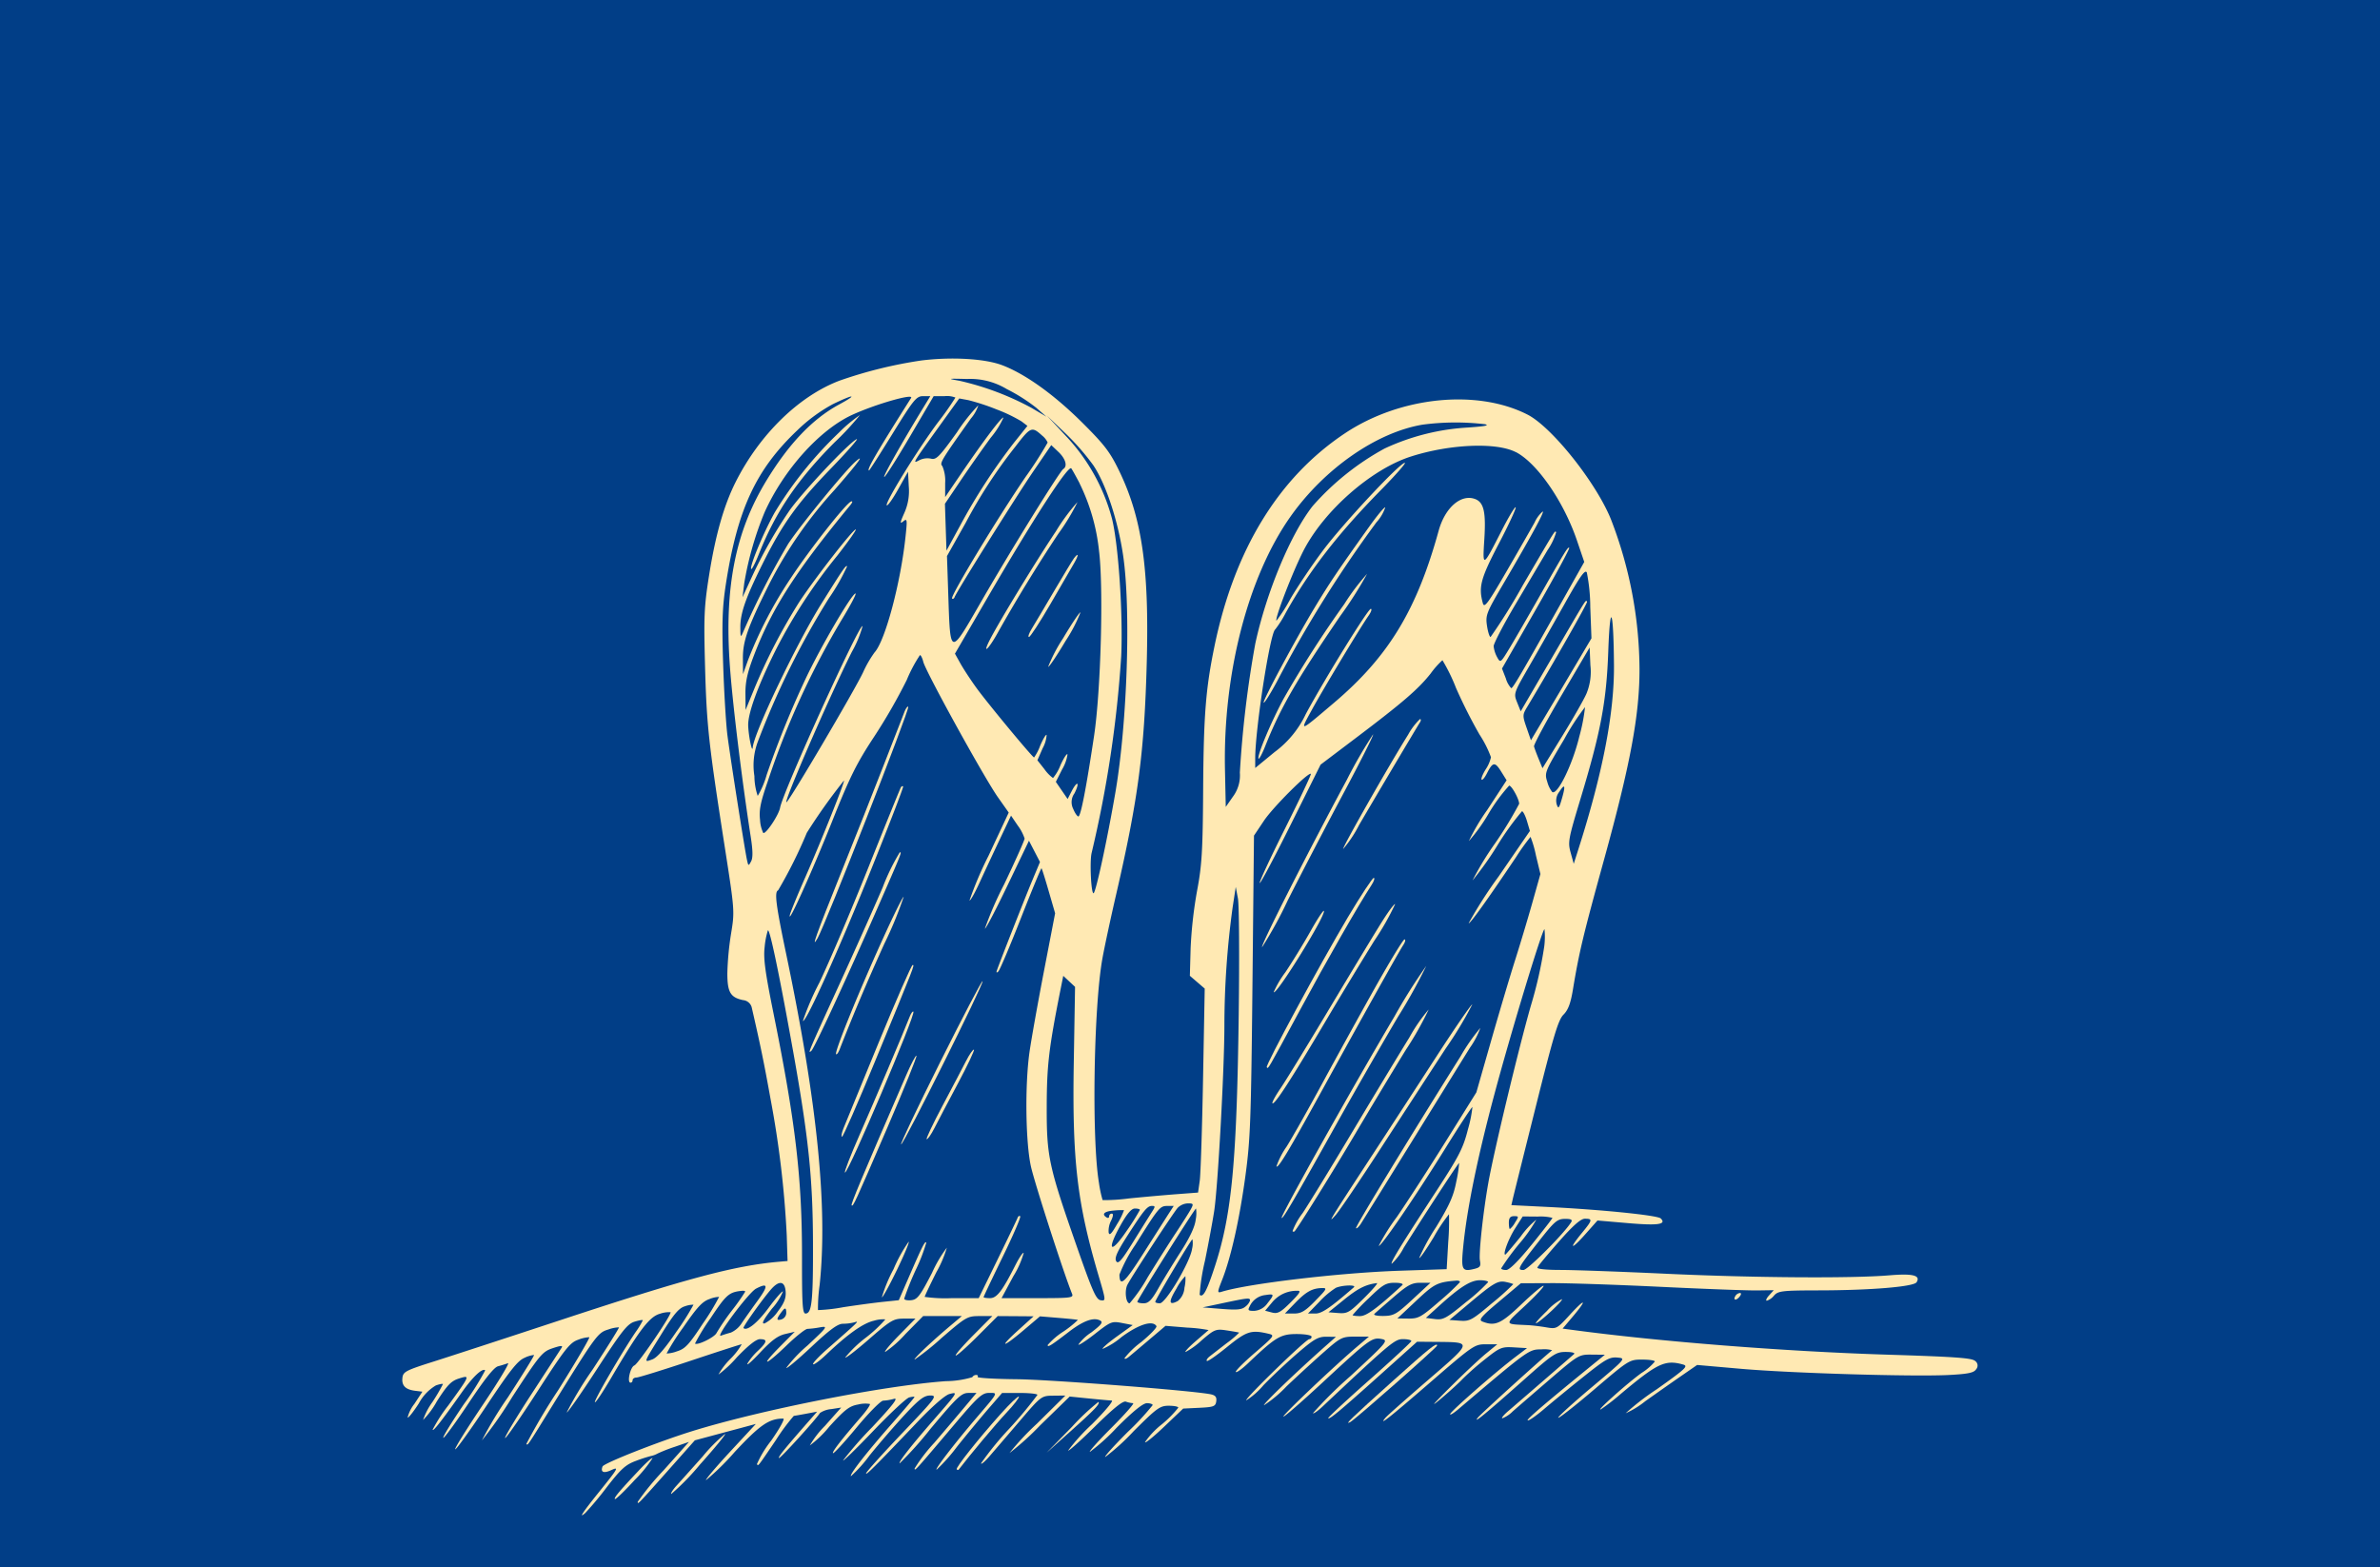 <svg xmlns="http://www.w3.org/2000/svg" xmlns:xlink="http://www.w3.org/1999/xlink" width="407" height="268" viewBox="0 0 407 268"><defs><clipPath id="clip-path"><rect id="Rectangle_27" data-name="Rectangle 27" width="269.393" height="197.801" fill="#ffe9b3"></rect></clipPath></defs><g id="tong" transform="translate(-212 -5929)"><rect id="tong-2" data-name="tong" width="407" height="268" transform="translate(212 5929)" fill="#013e87"></rect><g id="tong-3" data-name="tong" transform="translate(280.804 5990.318)"><g id="Groupe_42" data-name="Groupe 42" transform="translate(0 0)" clip-path="url(#clip-path)"><path id="Trac&#xE9;_5625" data-name="Trac&#xE9; 5625" d="M88.8.321a75.543,75.543,0,0,0-14.022,3.45C67.825,6.4,61.109,12.956,57,21.107c-1.991,3.959-3.418,8.942-4.514,15.775-.879,5.5-.954,7.144-.72,15.777.274,10.1.616,13.189,3.388,30.98,1.676,10.736,1.687,10.915,1.06,14.7a51.269,51.269,0,0,0-.636,6.768c0,3.243.523,4.143,2.673,4.6a1.691,1.691,0,0,1,1.481,1.189c1.506,6.528,2.109,9.467,3.253,15.82a170.273,170.273,0,0,1,2.752,23.223l.138,4.382-1.314.115c-7.76.67-15.732,2.8-38.078,10.178-8.724,2.877-18.18,5.968-21.078,6.886-4.822,1.526-5.27,1.76-5.39,2.8-.152,1.345.525,2.02,2.233,2.224l1.184.143-1.379,2.1A6.159,6.159,0,0,0,.9,181.093c.12.12,1-.987,1.928-2.432A7.81,7.81,0,0,1,5.737,175.6c.657-.229,1.207-.329,1.207-.222a33.563,33.563,0,0,1-1.8,3.069,11.6,11.6,0,0,0-1.6,3.065,14.294,14.294,0,0,0,2.365-3.2c1.791-2.8,2.451-3.483,3.791-3.9,1.928-.6,1.928-.6-1.848,4.62a26.944,26.944,0,0,0-2.664,4.118c0,.476,1.606-1.576,5.008-6.4,1.855-2.629,3.515-4.185,3.973-3.724a48.085,48.085,0,0,1-3.615,5.739c-2.088,3.069-3.681,5.665-3.549,5.787s2.077-2.543,4.3-5.873c2.8-4.206,4.364-6.172,5.06-6.355.569-.149,1.3-.376,1.687-.525s-1.59,3.112-4.36,7.23-4.861,7.493-4.645,7.493,2.652-3.395,5.39-7.515c3.991-6.006,5.291-7.64,6.464-8.129a4.664,4.664,0,0,1,1.62-.483c.086.073-1.927,3.332-4.493,7.275a64.165,64.165,0,0,0-4.424,7.338,71.12,71.12,0,0,0,5.214-7.468c4.682-7.187,5.114-7.708,6.881-8.3,1.359-.46,1.792-.491,1.554-.111-.181.288-2.5,3.857-5.126,7.887s-4.689,7.463-4.557,7.579,2.648-3.5,5.565-8.018c4.672-7.228,5.518-8.3,6.922-8.784a6.007,6.007,0,0,1,1.907-.439c.168.059-2.24,4.163-5.323,9.071a102.653,102.653,0,0,0-5.433,9.178c.249.278.05.569,4.437-6.528,7.477-12.093,7.782-12.505,9.6-13.046a5.746,5.746,0,0,1,1.8-.362c.072.072-1.962,3.329-4.514,7.23a61.3,61.3,0,0,0-4.424,7.318c.12.12,2.457-3.221,5.193-7.429,4.219-6.484,5.189-7.712,6.4-8.083.79-.244,1.425-.353,1.425-.242a14.757,14.757,0,0,1-1.246,2.039c-2.43,3.592-7.171,11.759-6.949,11.972.124.115,1.35-1.721,2.738-4.086,4.829-8.24,6.593-10.561,8.392-11.044a4.573,4.573,0,0,1,1.8-.261c.29.288-5.522,8.853-6.179,9.1-.7.27-1.3,2.947-.657,2.947.211,0,.351-.177.351-.439,0-.233.306-.437.657-.437s4.516-1.287,9.2-2.849,8.664-2.849,8.808-2.849a11.654,11.654,0,0,1-1.948,2.519,12.172,12.172,0,0,0-2.039,2.672A20.243,20.243,0,0,0,57.2,170.8c1.973-2.057,3.307-3.11,3.943-3.11,1.352,0,1.271.457-.349,2a10.075,10.075,0,0,0-1.774,2.165c-.229.487.734-.349,2.17-1.884,1.928-2.059,3.006-2.861,4.251-3.155l1.665-.394L64.546,169c-3.472,3.508-2.521,3.314,1.158-.235,1.622-1.565,3.219-2.833,3.572-2.833a16.972,16.972,0,0,0,2.124-.261c1.427-.252,1.338-.122-2.124,3.11a24.481,24.481,0,0,0-3.617,3.812c0,.242,1.928-1.372,4.251-3.549,3.2-3,4.544-3.988,5.433-3.988a8.164,8.164,0,0,0,2.018-.263c.818-.26.745-.186-4.6,4.5-1.535,1.345-2.655,2.537-2.519,2.682s1.16-.612,2.3-1.7c3.637-3.467,6.274-5.332,8.108-5.742a5.252,5.252,0,0,1,1.95-.226,22.981,22.981,0,0,1-3.354,3.135,20.816,20.816,0,0,0-3.506,3.372c0,.229,1.819-1.166,4.052-3.112,3.771-3.28,4.192-3.526,6.006-3.526h1.95l-2.806,2.849c-1.552,1.577-2.609,2.847-2.364,2.847a19.169,19.169,0,0,0,3.458-3.067l3.026-3.065h6.618l-2.193,1.85c-3.112,2.629-6.2,5.57-5.871,5.583a44.9,44.9,0,0,0,4.623-3.708c4.163-3.592,4.394-3.724,6.487-3.724h2.167l-3.241,3.262c-1.785,1.8-3.146,3.364-3.024,3.483s1.774-1.334,3.7-3.262l3.484-3.483,3.065.02,3.067.023-2.629,2.38c-3.406,3.083-2.716,3.082.92,0l2.806-2.376,3.176.263c1.753.143,3.236.3,3.307.351a17.488,17.488,0,0,1-2.519,2.014,12.385,12.385,0,0,0-2.65,2.278c0,.442.568.09,3.592-2.233,2.541-1.952,4.312-2.58,5.434-1.934.478.276.131.72-1.577,2.02a8.263,8.263,0,0,0-2.192,2.061c0,.213,1.293-.618,2.827-1.819,2.716-2.129,2.9-2.2,4.645-1.862l1.819.351-2.673,1.927c-1.49,1.074-2.587,2.025-2.476,2.149a12.848,12.848,0,0,0,3.223-2.02c2.933-2.174,5.336-2.929,5.98-1.88.132.218-1.031,1.44-2.609,2.738a14.447,14.447,0,0,0-2.847,2.74c0,.224.328.122.766-.244.417-.344,2.014-1.692,3.506-2.956l2.74-2.322,3.746.306a25.57,25.57,0,0,1,3.613.417c-.07.059-1.094.944-2.235,1.928s-1.912,1.817-1.687,1.817a12.831,12.831,0,0,0,2.74-1.993c2.192-1.882,2.435-1.977,4.315-1.687,1.094.167,2.045.335,2.1.372a16.325,16.325,0,0,1-2.127,1.8c-1.225.949-2.55,1.977-2.933,2.279s-.6.639-.462.766,1.687-.954,3.483-2.414c3.332-2.7,4.081-2.938,7.057-2.238,1.1.261,1.03.362-2.344,3.271-1.928,1.662-3.377,3.117-3.243,3.266s1.073-.53,2.082-1.488c4.729-4.5,5.563-5,8.322-5,1.4,0,2.543.2,2.543.44a.4.4,0,0,1-.394.437c-.571,0-11.058,10.19-10.777,10.471a12.989,12.989,0,0,0,2.956-2.607c1.5-1.549,4.183-4.065,5.936-5.563,2.718-2.328,3.443-2.736,4.822-2.718l1.622.021-1.535,1.361c-5.261,4.657-10.958,10.133-10.765,10.339a21.483,21.483,0,0,0,3.862-3.241c2.014-1.909,4.949-4.6,6.532-5.982,2.714-2.383,2.994-2.518,5.214-2.518h2.342l-1.927,1.633c-3.857,3.264-12.708,11.651-12.708,12.036,0,.217,2.978-2.369,6.661-5.782,8.018-7.436,8.493-7.787,10.122-7.476,1.223.233,1.03.467-5.325,6.356a69.339,69.339,0,0,0-6.4,6.331c.111.122.811-.358,1.6-1.1,11.7-10.99,12.385-11.565,13.8-11.565.79,0,1.436.149,1.424.328s-3.264,3.194-7.207,6.682-7.107,6.426-7.01,6.512c.249.227,1.884-1.135,8.981-7.5l6.222-5.579,3.549.03c5.9.057,5.916-.02-1.62,6.473-3.724,3.21-7.026,6.129-7.311,6.466-1.348,1.6.562.1,7.574-5.971,7.361-6.373,7.639-6.561,9.551-6.561h1.971l-1.971,1.62c-1.078.886-3.855,3.5-6.134,5.764-3.022,3.008-3.443,3.536-1.533,1.927,1.447-1.218,3.121-2.747,3.723-3.395a46.532,46.532,0,0,1,3.812-3.352c2.543-2.03,2.863-2.161,4.953-2.038l2.236.131-2.106,1.6c-3.373,2.569-10.836,9.1-11.03,9.656-.1.285.514-.07,1.348-.775,12.05-10.229,12.1-10.267,14.24-10.267a5.246,5.246,0,0,1,1.842.143c-1.973,1.617-12.21,10.9-12.69,11.513-.97,1.237,1.295-.625,7.692-6.308,5.171-4.6,5.637-4.91,7.339-4.91,1.053,0,1.644.158,1.4.372s-2.543,2.215-5.171,4.491-5.372,4.648-6.136,5.3c-.745.639-1.176,1.184-.944,1.184a5.188,5.188,0,0,0,1.776-1.184c.731-.645,3.6-3.121,6.31-5.454,4.91-4.215,5-4.272,7.209-4.251l2.236.021-1.712,1.391c-8.5,6.922-11.676,9.637-11.5,9.828.131.143,1.379-.711,2.781-1.907s4.469-3.71,6.792-5.565c3.724-2.976,4.439-3.381,5.764-3.264,1.511.131,1.511.131-4.4,5.1-3.243,2.725-5.816,5.073-5.7,5.191s2.9-2.061,6.181-4.861c5.871-5.01,5.991-5.083,8.147-5.083,1.228,0,2.192.143,2.192.328a9.484,9.484,0,0,1-2.276,1.957c-2.412,1.726-8.05,6.772-6.926,6.2a35.89,35.89,0,0,0,3.286-2.544c6.355-5.338,7.658-5.957,10.736-5.1.944.265.482.7-4.469,4.217a43.569,43.569,0,0,0-5.345,4.118,15.059,15.059,0,0,0,3.352-2.059c1.751-1.244,4.453-3.142,6.023-4.229l2.849-1.971,7.451.655c8.632.756,29.632,1.379,35.67,1.056,3.286-.177,4.215-.378,4.6-.988a.945.945,0,0,0-.174-1.4c-.539-.519-3.332-.718-15.207-1.089-17.4-.548-38.6-2.211-53.459-4.2l-1.885-.251,1.774-2.1c2.51-2.981,2.125-3.171-.535-.263-2.208,2.408-2.279,2.448-4.041,2.147-1.01-.172-2.374-.337-3.112-.374-4.165-.211-4.124.054-.483-3.35,1.841-1.721,3.266-3.255,3.135-3.375s-1.819,1.287-3.748,3.126c-3.551,3.388-4.539,3.826-6.706,2.983-.7-.272-.242-.824,2.87-3.436l3.7-3.112,5.216-.021c2.876-.013,11.306.272,18.8.636s14.853.636,16.41.612l2.827-.043-.811.9c-.435.482-.609.9-.372.9a2.626,2.626,0,0,0,1.227-.877c.725-.806,1.359-.877,7.844-.89,8.763-.018,16.059-.628,16.534-1.389.734-1.178-.63-1.524-4.661-1.184-6.457.543-23.134.426-38.121-.267-7.712-.36-15.866-.654-18.119-.654-2.455,0-4.036-.165-3.945-.415.086-.229,1.712-2.192,3.637-4.381,2.462-2.8,3.778-3.964,4.491-3.964,1.357,0,1.311.218-.526,2.453-2.3,2.8-1.864,2.971.578.218l2.1-2.365,5.214.448c5.125.442,6.632.226,5.606-.8-.535-.534-9.991-1.5-19.324-1.966l-6.222-.31.261-1.141c.145-.625,1.916-7.733,3.925-15.753,3.048-12.181,3.835-14.792,4.731-15.687.791-.791,1.21-1.907,1.6-4.229,1.081-6.518,1.724-9.2,5.375-22.436,4.448-16.124,6.02-24.566,6.02-32.339a71.8,71.8,0,0,0-4.861-25.634c-2.5-6.265-10.111-15.837-14.287-17.968-8.659-4.417-21.779-3.08-31.2,3.18C149.87,20.31,142.307,32.633,138.89,49.154c-1.506,7.284-1.864,11.828-1.945,24.583-.066,10.428-.22,12.969-1.042,17.286a74.42,74.42,0,0,0-1.1,9.793l-.131,4.734,1.271,1.094,1.27,1.094-.285,15.447c-.156,8.5-.414,16.342-.569,17.442l-.285,1.993-3.767.285c-2.068.158-5.719.483-8.086.723a31.969,31.969,0,0,1-4.469.285,20.638,20.638,0,0,1-.632-3c-1.248-7.459-.9-29.974.594-38.3.344-1.921,1.425-6.969,2.4-11.175C125.839,75.268,126.894,67.262,127.3,52c.432-16.126-.811-24.742-4.731-32.821-1.556-3.21-2.483-4.424-6.251-8.179C111.5,6.2,106.553,2.645,102.6,1.142,99.643.016,94.012-.317,88.8.321m14.572,4.9A29.89,29.89,0,0,1,108.385,8.4l1.755,1.535-2.543-1.5A48.156,48.156,0,0,0,95.283,3.8c-2.138-.38-2.082-.392,1.295-.31a12.086,12.086,0,0,1,6.792,1.731M74.688,7.855c-4.552,2.464-8.613,6.724-12.469,13.078C56.944,29.621,55.065,39.118,56,52.4c.448,6.4,2.05,19.544,3.579,29.4.369,2.367.385,3.578.059,4.185-.442.822-.471.811-.7-.24C58.57,84.092,56.118,68.476,55.6,64.49c-.251-1.928-.586-7.451-.741-12.271-.229-7.057-.14-9.7.458-13.585C57.3,25.8,60.459,18.987,67.546,12.264a27.42,27.42,0,0,1,6.09-4.476c3.638-1.762,4.342-1.715,1.053.068M87,6.734c-6.011,9.51-7.685,12.4-7.184,12.4.072,0,1.889-2.849,4.054-6.355,3.544-5.739,4.043-6.353,5.169-6.353h1.248L89.138,8.314c-3.744,6.134-6.922,11.764-6.738,11.934.122.111,2.073-2.953,4.339-6.806l4.12-7.014h1.86a3.9,3.9,0,0,1,1.862.242,51.06,51.06,0,0,1-3.01,4.272c-3.468,4.645-9.1,13.78-8.733,14.153.147.147,1.012-1.073,1.948-2.74l1.688-3,.133,2.523a9.118,9.118,0,0,1-.768,4.532c-.743,1.667-.774,1.914-.175,1.427.663-.543.7-.329.4,2.475-.825,7.973-3.483,17.943-5.311,19.938a19.383,19.383,0,0,0-1.966,3.416C77.32,56.779,66.281,75.5,65.7,75.857c-.7.439,7.322-18.027,11.168-25.7a19.458,19.458,0,0,0,1.832-4.38c-.321-.956-13.6,28.264-14.1,31.023-.231,1.271-2.451,4.593-2.885,4.317a5.917,5.917,0,0,1-.548-2.258c-.19-1.624.079-2.979,1.282-6.441A139.238,139.238,0,0,1,75.095,44.726c1.531-2.5,2.614-4.557,2.4-4.557-.614,0-5.995,9.2-8.534,14.593A163.134,163.134,0,0,0,62.3,71.194a14.968,14.968,0,0,1-1.527,3.594,10.864,10.864,0,0,1-.568-3.4,11.55,11.55,0,0,1,.557-5.8,139.6,139.6,0,0,1,12.2-24.629,35.46,35.46,0,0,0,3.1-5.434c-.215-.235-.648.4-4.4,6.4-4.219,6.747-11.528,22.051-11.742,24.584-.091,1.083-.722-1.973-.777-3.769-.064-2.1,1.726-6.969,4.833-13.146a91.153,91.153,0,0,1,10.41-15.906c1.919-2.453,3.339-4.469,3.148-4.469-.478,0-6.695,7.973-9.567,12.267A97.723,97.723,0,0,0,60.134,56.6l-1.441,3.5-.021-2.759c-.018-2.129.333-3.681,1.535-6.792,3.04-7.895,7.126-14.24,16.378-25.46.4-.482.469-.757.163-.654-.863.292-7.116,8.233-10.314,13.1A72.258,72.258,0,0,0,59.1,51.607l-.845,2.364L58.238,51.3c-.021-2.992.829-5.39,4.553-12.838a73.074,73.074,0,0,1,11.15-16.038c4.005-4.6,5.255-6.292,3.551-4.809-1.755,1.529-9.352,10.811-11.5,14.056a135.789,135.789,0,0,0-7.7,15.073c-.44,1.017-.476.963-.491-.745-.021-2.421.888-5.04,3.742-10.781,3.465-6.965,5.929-10.409,11.793-16.473,2.879-2.979,4.836-5.218,4.331-4.954-1.488.777-9.581,9.422-11.571,12.357A79.509,79.509,0,0,0,59.68,37.539l-1.511,3.286.3-2.408A55.345,55.345,0,0,1,61.99,26.19C65.275,18.96,71.361,12.2,76.88,9.648,80.823,7.825,87.532,5.893,87,6.734m14.595,1.952a25.886,25.886,0,0,1,4.294,2.059l1.008.766-2.24,2.8a101.366,101.366,0,0,0-9.241,14.2l-2.365,4.337-.132-4.009-.131-4.009,2.74-4.054c1.508-2.236,3.8-5.488,5.1-7.254a14.681,14.681,0,0,0,2.163-3.416c-.235-.249-3.368,3.9-7.277,9.64l-2.688,3.943V21.284a6.332,6.332,0,0,0-.48-2.894c-.5-.5-.245-.92,4.89-8.151A6.47,6.47,0,0,0,98.5,7.984a31.3,31.3,0,0,0-3.637,4.6c-3.015,4.206-3.565,4.765-4.448,4.535a3.087,3.087,0,0,0-1.973.247c-1.27.671-1.27.671,3.234-5.594l3.56-4.951,1.533.283a37.421,37.421,0,0,1,4.82,1.579m16.636,9.662c2.115,3.194,4.163,9.42,5.031,15.293,1.354,9.144.725,28.613-1.307,40.488-1.4,8.151-3.382,17.309-3.753,17.309-.417,0-.671-5.391-.326-6.879A200.3,200.3,0,0,0,122.931,50.9c.326-7.316-.483-19.266-1.6-23.616a32.942,32.942,0,0,0-7.878-14.067l-3.271-3.508,3.2,3.067a41.651,41.651,0,0,1,4.849,5.567m66.84-7.134c.94.211.131.376-2.849.582a38.914,38.914,0,0,0-14.238,3.586,45.084,45.084,0,0,0-12.315,9.844c-3.744,4.759-7.887,14.679-9.8,23.489A182.548,182.548,0,0,0,143.222,70.8a6.077,6.077,0,0,1-1.205,4.142l-1.205,1.73-.134-6.308c-.351-16.475,3.937-33.057,11.2-43.337,5.792-8.2,14.708-14.4,22.586-15.725a43.155,43.155,0,0,1,10.6-.086m-75.676,1.937a3.171,3.171,0,0,1,.965,1.209,65.27,65.27,0,0,1-3.74,5.826c-4.877,7.143-12.967,20.52-12.606,20.842.143.129.342.016.439-.245.342-.949,10.419-17.046,13.47-21.515L110.97,14.8l1.227,1.164c1.227,1.164,1.592,2.449.834,2.92-.616.385-9.053,14.013-14.1,22.776-5.313,9.227-5.218,9.245-5.565-1.094l-.227-6.792,3.178-5.655a84.753,84.753,0,0,1,8.478-13.014c2.659-3.461,2.829-3.533,4.6-1.953m81.023,2.838c3.638,1.877,8.183,8.45,10.448,15.11l1.252,3.68L197.7,42.622c-6.51,11.569-7.773,13.723-8.072,13.743a4.125,4.125,0,0,1-.919-1.669l-.659-1.688L193.9,42.8c3.212-5.61,5.76-10.31,5.649-10.43-.217-.238-.684.526-5.053,8.238-1.984,3.5-4.3,7.5-5.155,8.917-1.542,2.541-1.56,2.555-2.124,1.535a5.016,5.016,0,0,1-.593-1.864c-.013-.455,1.692-3.724,3.767-7.228s4.544-7.676,5.458-9.225a10.978,10.978,0,0,0,1.465-3.046c-.254-.279.122-.876-5.68,9.028a99.632,99.632,0,0,1-5.536,8.892c-.179,0-.457-.874-.614-1.927-.267-1.814-.1-2.233,2.779-7.141,4.808-8.2,7.1-12.4,6.754-12.4a5.3,5.3,0,0,0-1.381,1.864c-.569,1.028-2.718,4.777-4.8,8.369-3.2,5.52-3.814,6.349-4.059,5.458-.766-2.8-.389-4.208,2.743-10.212,1.717-3.286,3-6.07,2.87-6.2s-1.223,1.687-2.43,4.054c-3.221,6.31-3.243,6.319-2.933,1.447.3-4.689-.084-6.356-1.583-6.912-2.415-.893-5.139,1.477-6.226,5.422-3.732,13.538-8.568,21.5-17.829,29.37-6.093,5.176-5.979,5.137-3.878,1.3,2.013-3.681,8.251-14.04,9.71-16.124.458-.655.634-1.182.39-1.182-.478,0-7.92,12.05-11.123,18.009a17.168,17.168,0,0,1-5.332,6.484l-3.309,2.718,0-1.665c.013-5.083,2.543-21.411,3.415-22.018a18.873,18.873,0,0,0,1.817-2.87c3.955-7.091,8.951-13.542,16.187-20.9,2.541-2.584,4.433-4.732,4.168-4.732-.845,0-10.435,10.255-13.932,14.9-1.846,2.453-4.346,6.161-5.612,8.323a27.287,27.287,0,0,1-2.41,3.771c-.321-.321,2.729-8.24,4.575-11.877,3.492-6.879,11.624-14.031,18.432-16.2,6.659-2.129,14.6-2.46,17.922-.747m-74.6,5.338a34.034,34.034,0,0,1,3.327,11.524c.79,6.279.319,23.881-.842,31.639-1.346,8.981-2.285,13.8-2.684,13.8-.193,0-.587-.569-.876-1.27a2.563,2.563,0,0,1,.2-2.673c.406-.79.627-1.5.5-1.624s-.535.4-.942,1.185l-.723,1.4-1.01-1.468-1.006-1.466,1.073-2.125a7,7,0,0,0,.922-2.564c-.086-.242-.62.568-1.185,1.8a7.719,7.719,0,0,1-1.293,2.235,6.4,6.4,0,0,1-1.468-1.513L108.6,68.695l.9-2.057a5.472,5.472,0,0,0,.679-2.279c-.122-.122-.605.68-1.094,1.817a8.672,8.672,0,0,1-1.051,2.039c-.269,0-7.862-9.16-9.812-11.832-.958-1.314-2.2-3.205-2.743-4.163L94.5,50.465l5.348-9.2c8.1-13.934,14.085-23.175,14.555-22.479.213.317.843,1.449,1.415,2.543m87.331,21.231.2,5.279-5.171,8.722L193,65.278l-.745-2.147c-.7-2.014-.7-2.229.045-3.463,4.679-7.8,10.451-17.943,10.3-18.1-.285-.283.2-1.053-5.936,9.467l-5.415,9.288-.614-1.531c-.611-1.527-.6-1.558,2.106-6.245,1.492-2.587,4.226-7.408,6.068-10.693,2.6-4.643,3.438-5.825,3.746-5.28a30.727,30.727,0,0,1,.591,5.982M207.2,52.44c.057,8.154-1.912,18.359-6.043,31.329l-.838,2.63-.526-1.907c-.5-1.8-.406-2.3,1.688-9.225,3.47-11.479,4.437-16.62,4.745-25.24.315-8.734.9-7.273.974,2.412m-4.736,4.928c-.457,1.026-2.326,4.3-4.161,7.277l-3.329,5.409-.659-1.6c-.362-.879-.718-1.839-.788-2.127s2.032-4.206,4.688-8.718l4.822-8.2.131,3.048a9.771,9.771,0,0,1-.7,4.906M89.09,51.869c.4,1.658,10.434,19.852,12.752,23.138l1.855,2.63-3.461,7.4a60.422,60.422,0,0,0-3.243,7.624c.12.124.885-1.227,1.708-3.022s2.36-5.083,3.44-7.363l1.95-4.118,1.16,1.71a7.74,7.74,0,0,1,1.162,2.211c0,.276-1.579,3.812-3.506,7.843a60.023,60.023,0,0,0-3.286,7.56c.122.12,1.859-3.2,3.878-7.406l3.658-7.624.942,1.817.944,1.821-1.338,3.2c-1.207,2.894-5.45,13.682-6.014,15.295-.152.439-.077.512.231.22.254-.242,1.98-4.317,3.853-9.094s3.458-8.6,3.529-8.546.62,1.8,1.227,3.9l1.1,3.791-1.93,10.015c-1.064,5.522-2.161,11.683-2.453,13.737-.791,5.608-.673,15.32.235,19.5.605,2.788,5.606,18.273,7.044,21.823.279.686-.179.745-5.877.745H102.47l2.014-3.748a15.467,15.467,0,0,0,1.774-3.988c-.131-.131-.772.809-1.415,2.081-2.238,4.426-3.182,5.655-4.346,5.655-.614,0-1.1-.077-1.1-.175s1.472-3.2,3.264-6.881,3.144-6.811,3-6.944-.342-.023-.439.24-1.64,3.483-3.416,7.121l-3.244,6.639H93.947a25.029,25.029,0,0,1-4.625-.218c0-.122.9-2.016,1.995-4.208a20.19,20.19,0,0,0,1.8-4.208,22.144,22.144,0,0,0-2.541,4.317c-2.039,3.945-2.5,4.553-3.551,4.668-.657.07-1.205-.047-1.205-.263a50.093,50.093,0,0,1,1.971-4.91,30.208,30.208,0,0,0,1.814-4.688c-.242-.265-.623.483-2.856,5.608l-1.85,4.253-2.716.283c-1.5.158-4.557.571-6.838.922a28.038,28.038,0,0,1-4.27.482,28.719,28.719,0,0,1,.285-4.272c1.406-13.279-.4-31.2-5.683-56.44-1.8-8.589-2.082-10.8-1.415-11.066A79.206,79.206,0,0,0,69.166,81.1a99.022,99.022,0,0,1,6.355-8.938c.245,0-3.869,10.3-6.566,16.432-1.389,3.155-2.587,6.088-2.691,6.573-.4,1.878,3.832-7.493,7.237-16.036,3-7.538,4.188-9.929,7.191-14.482a96.008,96.008,0,0,0,5.565-9.685,24.684,24.684,0,0,1,2.256-4.251c.158-.013.415.5.577,1.16m91.071,4.4a87.2,87.2,0,0,0,4.031,8,18.951,18.951,0,0,1,1.973,3.9,6.15,6.15,0,0,1-.92,2.1c-.512.833-.815,1.6-.68,1.731s.53-.328.908-1.073c1-1.971,1.366-2.018,2.435-.306l.931,1.49-3.33,5.1a35.832,35.832,0,0,0-3.132,5.3,29.712,29.712,0,0,0,3.35-4.646,29.377,29.377,0,0,1,3.549-4.842c.433,0,1.71,2.322,1.71,3.112a66.249,66.249,0,0,1-4.142,6.793,51.438,51.438,0,0,0-3.834,6.31,54.433,54.433,0,0,0,4.208-5.918,48.25,48.25,0,0,1,4.249-5.914c.192,0,.58.766.856,1.685l.5,1.688-5.347,7.78a75.3,75.3,0,0,0-5.126,7.995c.192.19,3.278-4.118,8.133-11.349a36.137,36.137,0,0,1,2.449-3.418,19.082,19.082,0,0,1,.922,3.178l.765,3.176L193.2,93.191c-.782,2.759-2.1,7.15-2.915,9.707s-2.652,8.718-4.056,13.626l-2.562,8.962-5.171,8.283c-2.845,4.557-6.638,10.419-8.434,13.037a35.056,35.056,0,0,0-3.089,4.92c.312.294,6.258-8.407,11.318-16.557,2.5-4.029,4.612-7.248,4.7-7.16a21.559,21.559,0,0,1-.768,3.81c-.791,3.146-1.52,4.578-5.2,10.231-6.374,9.769-8.056,12.511-7.834,12.749a10.3,10.3,0,0,0,2.066-2.759c3.429-5.476,9.372-14.568,9.465-14.477a22.39,22.39,0,0,1-.487,3.194c-.467,2.455-1.184,4.052-3.461,7.776a36.026,36.026,0,0,0-2.87,5.237c0,.3,1.117-1.293,2.475-3.529a28.3,28.3,0,0,1,2.609-3.921,43.918,43.918,0,0,1-.131,4.777l-.265,4.623-7.93.263c-10.3.338-26.063,2.2-30.586,3.612-.729.226-.72.068.111-2.036,1.517-3.839,2.965-10.3,3.975-17.7.859-6.326.978-9.508,1.216-32.645l.261-25.634,1.7-2.541c1.552-2.324,7.651-8.41,8.031-8.02.093.095-1.911,4.337-4.453,9.42s-4.475,9.246-4.292,9.246,2.6-4.557,5.366-10.122l5.04-10.122,6.136-4.639c7.973-6.029,10.579-8.278,12.7-10.962a14.641,14.641,0,0,1,2-2.256,30.934,30.934,0,0,1,2.3,4.688m21.109,8.349c-1.13,4.732-3.728,10.065-4.63,9.508a4.843,4.843,0,0,1-.856-1.774c-.487-1.506-.4-1.73,2.894-7.252a41.984,41.984,0,0,1,3.569-5.5,31.533,31.533,0,0,1-.976,5.019M198.29,75.268c-.482,1.665-.6,1.8-.885.963a2.4,2.4,0,0,1,.412-2.1c1-1.538,1.144-1.182.473,1.139m-55.26,36.765c-.331,25.2-1.178,34.239-4.025,43.031-1.406,4.339-2.072,5.6-2.661,5.03a35.773,35.773,0,0,1,.917-5.841c.632-3.112,1.334-6.906,1.572-8.48.632-4.133,1.733-24.1,1.744-31.548a149.386,149.386,0,0,1,1.409-20.378l.535-3.5.371,1.971c.206,1.087.267,9.95.138,19.719m-76.253,6.134c2.682,14.987,3.407,21.895,3.445,32.866.034,10.122-.19,12.269-1.275,12.269-.512,0-.611-1.576-.6-9.51.02-13.567-1.089-23.093-4.87-41.8-1.445-7.143-1.751-9.424-1.522-11.349a13.494,13.494,0,0,1,.55-2.851c.292-.478,1.961,7.493,4.269,20.377m128.5-17.635a72.25,72.25,0,0,1-2.281,10.1c-2.03,7.055-6.29,24.778-7.266,30.235-.888,4.953-1.674,12.2-1.452,13.365.184.963.039,1.182-.924,1.423-2.154.541-2.326.2-1.927-3.835.643-6.473,2.43-15.2,5.352-26.113,2.815-10.518,8.163-28.135,8.539-28.135a12.922,12.922,0,0,1-.041,2.962m-80.453,19.827c-.283,16.74.564,24.008,4.251,36.5,1.255,4.251,1.259,4.292.347,4.163-.779-.113-1.409-1.535-4.133-9.334-4.775-13.673-5.112-15.245-5.091-23.881.018-6.976.372-9.948,2.371-19.984l.457-2.276,1.006.942,1.01.942Zm20.026,25.087c-.3.548-1.431,2.342-2.566,4.05-1.112,1.68-3.289,5.107-4.8,7.562a27.119,27.119,0,0,1-3.11,4.491c-.65,0-.9-2.192-.365-3.2.836-1.579,7.861-12.323,8.6-13.146a2.646,2.646,0,0,1,1.717-.745c.963,0,1.006.082.526.987m-6.639.437c-.349.541-1.792,2.849-3.178,5.083-2.038,3.286-2.625,3.955-2.958,3.375-.313-.548.149-1.6,1.894-4.319,2.845-4.423,3.425-5.126,4.22-5.126.582,0,.586.111.021.987m2.781.437c-.5.784-2.451,3.837-4.315,6.77-3.175,5-4.016,5.737-4.045,3.551a24.807,24.807,0,0,1,2.679-5.04c4.025-6.441,4.244-6.7,5.508-6.7h1.094Zm-8.741,1.646c-.969,1.708-1.338,2.075-1.468,1.466a3.872,3.872,0,0,1,.417-2.014c.367-.745.415-1.205.131-1.205a.449.449,0,0,0-.46.46c0,.261-.186.342-.439.188-.9-.562-.394-1.046,1.227-1.176a12.212,12.212,0,0,1,1.755-.064,11.656,11.656,0,0,1-1.162,2.346m3.878-2.39a37.7,37.7,0,0,1-2.285,3.617c-2.759,4.074-3.465,3.372-1.015-1.008,1.1-1.971,1.855-2.849,2.446-2.849.483,0,.854.106.854.24m9.551,1.622c-.147,1.271-.976,3.044-2.607,5.587-1.32,2.061-3.024,4.852-3.81,6.245-1.116,1.971-1.658,2.519-2.5,2.519-.569,0-1.074-.124-1.074-.263,0-.349,9.814-15.95,10.036-15.95a5.183,5.183,0,0,1-.047,1.862m54.6.548a3.744,3.744,0,0,1-.879,1.1c-.095,0-.174-.482-.174-1.1,0-.788.245-1.1.876-1.1.842,0,.851.045.177,1.1m6.4-.811c0,.109-1.577,2.147-3.527,4.559-2.269,2.8-3.834,4.358-4.383,4.358-.482,0-.856-.122-.856-.283a42.536,42.536,0,0,1,3.092-4.208,25.9,25.9,0,0,0,2.915-4.118,14.5,14.5,0,0,0-2.675,2.892c-1.381,1.708-2.557,3.09-2.63,3.09-.462,0,.55-2.718,1.667-4.473l1.314-2.057,2.543.021a8.481,8.481,0,0,1,2.541.218m3.21.723c-1.1,1.839-7.425,8.194-8.163,8.194-1.148,0-.987-.308,2.552-4.818,2.749-3.506,3.205-3.9,4.505-3.923,1.053-.014,1.352.134,1.107.548m-64.843,4.6c-.324,2.236-4.494,9.275-5.5,9.284-.44.005-.791-.109-.791-.256,0-.349,6.145-10.691,6.355-10.691a3.977,3.977,0,0,1-.066,1.663m-1.295,6.618a3.21,3.21,0,0,1-1.135,2.279c-1.552.822-1.628.175-.245-2.106a8.568,8.568,0,0,1,1.536-2.147,6.423,6.423,0,0,1-.156,1.973m47.084-.92a40.686,40.686,0,0,1-3.526,3.287c-3.067,2.668-3.547,2.935-5.257,2.915l-1.885-.023,3.243-3.048c3.078-2.892,3.592-3.153,6.792-3.416.439-.036.72.09.634.285m4.842-.023a31.336,31.336,0,0,1-3.791,3.422c-3.373,2.779-3.9,3.067-5.3,2.89l-1.554-.2,2.192-1.989c3.637-3.3,5.461-4.453,7.055-4.453.788,0,1.425.149,1.4.326m4.317.329a41.945,41.945,0,0,1-3.613,3.244c-3.463,2.931-3.853,3.144-5.522,3.024l-1.8-.131,3.416-2.868c4.208-3.531,4.906-3.928,6.31-3.606a7.915,7.915,0,0,1,1.205.337m-124.44,1.314c.077,1.11-.267,1.973-1.345,3.375a6.147,6.147,0,0,1-2.254,2.038c-.593.113-.252-.569,1.271-2.541a10.106,10.106,0,0,0,1.862-2.915c-.124-.122-1.227,1.141-2.492,2.851-1.884,2.541-3.672,3.968-4.256,3.4-.168-.163,3.5-5.284,4.815-6.732,1.343-1.472,2.276-1.27,2.4.526m98.873,1.119c-2.455,2.433-2.813,2.639-4.36,2.521l-1.687-.132,2.716-2.2c2.322-1.884,3.674-2.559,5.565-2.786.245-.029-.745,1.121-2.235,2.6M171,158.446c-4.294,3.959-6.117,5.3-7.23,5.3-.7,0-1.271-.079-1.271-.177a33.6,33.6,0,0,1,2.738-2.849c2.412-2.351,2.947-2.673,4.469-2.673,1.01,0,1.549.17,1.295.4m1.773,2.424c-2.759,2.564-3.227,2.827-4.994,2.849-1.139.013-1.776-.141-1.533-.372s1.687-1.49,3.264-2.849c2.41-2.077,3.114-2.455,4.58-2.455h1.73Zm-111.958.154c-.99,1.359-2.245,3.135-2.761,3.9a4.279,4.279,0,0,1-1.884,1.644c-.525.134-1.269.367-1.687.526-1.089.419,4.732-7.381,6-8.045,2.057-1.073,2.149-.525.329,1.975m101.9-2.2c-4.074,3.533-5.468,4.482-6.573,4.482h-1.271l1.952-2.016a14.3,14.3,0,0,1,2.827-2.385c1.139-.48,3.6-.543,3.065-.081m-6.573,2.292c-1.76,1.8-2.423,2.19-3.681,2.19h-1.535l1.744-1.8c1.871-1.93,2.911-2.512,4.568-2.557.969-.029.881.147-1.1,2.163m-97.5-1.556a34.82,34.82,0,0,1-2.235,3.176,39.962,39.962,0,0,0-2.67,3.9c-.351.743-3.3,2.181-3.683,1.8a36.1,36.1,0,0,1,2.664-4.339c2.68-4.032,3.159-4.45,5.354-4.673.306-.034.569.03.569.138m93.27,1.841c-1.71,1.71-2.224,1.988-3.2,1.731l-1.162-.308,1.176-1.4a5.446,5.446,0,0,1,4.346-2.009c.679-.041.417.406-1.16,1.986m-3.932.109a3,3,0,0,1-2.269,1.338c-1.053.018-1.167-.091-.8-.768a3.333,3.333,0,0,1,2.688-1.937c1.533-.233,1.565-.124.385,1.368m-96.523,3.418c-2.446,3.724-3.08,4.41-4.491,4.842a5.566,5.566,0,0,1-1.776.372,39.266,39.266,0,0,1,2.849-4.469c2.378-3.463,3.284-4.441,4.491-4.842a4.7,4.7,0,0,1,1.644-.372,39.613,39.613,0,0,1-2.716,4.469m93.51-3.859a2.221,2.221,0,0,1-.768,1.033c-.612.541-1.425.625-4.05.415l-3.287-.261,3.506-.743c4.251-.9,4.6-.927,4.6-.444m-98.026,5.239c-2.043,3.022-3.363,4.539-4.2,4.845-1.5.541-1.556.7,1.654-4.475,2.068-3.329,2.922-4.331,3.955-4.621a4.21,4.21,0,0,1,1.443-.263,42.46,42.46,0,0,1-2.849,4.514m18.711-3.046a1.2,1.2,0,0,1-.874,1.062c-.87.227-.84-.1.136-1.37.559-.731.738-.655.738.308" transform="translate(0 0)" fill="#ffe9b3"></path><path id="Trac&#xE9;_5626" data-name="Trac&#xE9; 5626" d="M127.4,89.727c-.464.745.082.886.671.175.329-.4.363-.659.088-.659a1.046,1.046,0,0,0-.759.483" transform="translate(100.578 70.552)" fill="#ffe9b3"></path><path id="Trac&#xE9;_5627" data-name="Trac&#xE9; 5627" d="M110.161,91.852c-1.27,1.212-2.124,2.174-1.862,2.1.7-.193,4.663-3.878,4.426-4.118a9.037,9.037,0,0,0-2.564,2.016" transform="translate(85.579 71.012)" fill="#ffe9b3"></path><path id="Trac&#xE9;_5628" data-name="Trac&#xE9; 5628" d="M98.189,100.189c-7.4,6.645-8.629,7.827-7.492,7.223.833-.44,14.854-12.79,14.854-13.082,0-.612-1.316.435-7.363,5.859" transform="translate(71.41 74.451)" fill="#ffe9b3"></path><path id="Trac&#xE9;_5629" data-name="Trac&#xE9; 5629" d="M83.913,97.448a16.332,16.332,0,0,1-4.514.679c-10.557.75-31.417,4.854-43.294,8.518-5.741,1.773-15.205,5.5-15.429,6.074-.374.974.181,1.219,1.452.637,1.4-.641,1.277-.419-2,3.658-2.86,3.549-3.658,4.77-2.38,3.631a57.259,57.259,0,0,0,3.681-4.423c2.374-3.065,3.191-3.807,4.908-4.446a24.454,24.454,0,0,1,2.63-.854,3.75,3.75,0,0,0,1.116-.417,27.461,27.461,0,0,1,2.958-1.158l2.412-.833-4.381,4.906a44.435,44.435,0,0,0-4.383,5.347c0,.485-.039.525,5.49-5.7l4.281-4.822,5.216-1.4,5.214-1.4-4.45,4.8c-2.435,2.63-4.267,4.8-4.052,4.8a43.838,43.838,0,0,0,4.894-4.818c4.335-4.645,5.866-5.7,8.3-5.7.319,0-.609,1.688-2.082,3.791a18.538,18.538,0,0,0-2.432,4.011c.288.285,0,.657,3.277-4.165a34.006,34.006,0,0,1,3.035-4.1c.141-.011,1.117-.183,2.124-.372l1.864-.349-1.765,2.014c-3.834,4.382-4.933,5.748-4.763,5.916s6.3-6.571,7.024-7.712a4.119,4.119,0,0,1,1.936-.657l1.685-.263-2.781,3.133a16.112,16.112,0,0,0-2.584,3.35,18.768,18.768,0,0,0,3.35-3.241c2.677-2.937,3.425-3.508,4.931-3.767a4.88,4.88,0,0,1,1.993-.09c.118.12-.541,1.1-1.452,2.149-3.379,3.9-5.058,6.065-4.858,6.265.12.12,1.925-1.839,4.032-4.381s4.145-4.6,4.555-4.6a8.337,8.337,0,0,0,1.842-.308c.809-.226-.158,1.033-3.726,4.845a64.492,64.492,0,0,0-4.972,5.672c-.084.29,2.235-1.971,5.126-5s5.685-5.63,6.177-5.76.9-.161.9-.068-1.7,2.1-3.744,4.426c-4.439,5.04-7.406,8.833-7.123,9.114a23.331,23.331,0,0,0,3.2-3.57c1.663-2.059,4.387-5.205,6.048-6.989,2.451-2.629,3.271-3.243,4.337-3.243,1.237,0,.962.371-4.754,6.376-3.338,3.506-6.138,6.613-6.224,6.9-.159.541,1.391-1.008,8.781-8.765,2.632-2.759,4.727-4.586,5.484-4.772,1.459-.358,1.484-.4-2.713,4.421-3.893,4.469-6.052,7.228-5.832,7.449a63.589,63.589,0,0,0,5.3-5.936c4.559-5.433,5.279-6.111,6.485-6.111h1.359l-1.907,2.276c-1.053,1.262-3.425,4.054-5.3,6.245a28.418,28.418,0,0,0-3.375,4.4c.023.48.023.48,6.663-7.363,4.152-4.908,4.869-5.563,6.068-5.563,1.563,0,1.676-.22-2.253,4.38-3.706,4.339-7.228,8.933-6.686,8.727a30.365,30.365,0,0,0,3.459-3.905c1.649-2.061,4.039-4.949,5.348-6.466L89,100.145h3.022c1.665,0,3.024.145,3.024.328a70.5,70.5,0,0,1-4.82,5.784,52.7,52.7,0,0,0-4.82,5.916c0,.258.627-.263,1.425-1.184s3.09-3.594,5.148-6c3.7-4.339,3.735-4.358,5.783-4.381l2.059-.021L94.955,105.4a45.384,45.384,0,0,0-4.688,5.019,47.369,47.369,0,0,0,5.236-4.732l5.06-4.929,3.266.328c1.8.183,3.56.34,3.923.353s-1.162,1.839-3.4,4.074a34.131,34.131,0,0,0-4.052,4.469c0,.227,2.081-1.635,4.578-4.1,3.2-3.153,4.8-4.437,5.3-4.251a4.529,4.529,0,0,0,1.227.261c.274,0-1.381,1.885-3.658,4.165s-3.966,4.163-3.728,4.163a34.644,34.644,0,0,0,4.6-4.163c2.8-2.806,4.485-4.165,5.15-4.165.526,0,.985.156.985.329a45.2,45.2,0,0,1-4.272,4.6c-2.365,2.367-4.077,4.272-3.835,4.272a37.714,37.714,0,0,0,4.822-4.381c3.988-3.988,4.528-4.381,6.025-4.381.92,0,1.642.143,1.642.328a18.429,18.429,0,0,1-2.847,2.872,13.994,13.994,0,0,0-2.849,3.021c0,.267,1.468-.917,3.262-2.629l3.266-3.11,2.761-.131c2.453-.118,2.774-.24,2.894-1.1.1-.714-.133-1.024-.877-1.194-2.754-.616-27.3-2.53-33.3-2.593-3.767-.038-6.747-.217-6.638-.4.118-.2.023-.329-.242-.329a.782.782,0,0,0-.657.372" transform="translate(13.561 76.744)" fill="#ffe9b3"></path><path id="Trac&#xE9;_5630" data-name="Trac&#xE9; 5630" d="M60.47,102.1c-3.809,4.251-7.769,9.243-7.52,9.477.132.124.272.136.351.032,1.977-2.587,6.324-7.769,8.126-9.685,1.318-1.4,2.281-2.648,2.149-2.781s-1.536,1.2-3.1,2.956" transform="translate(41.851 78.375)" fill="#ffe9b3"></path><path id="Trac&#xE9;_5631" data-name="Trac&#xE9; 5631" d="M65.871,103.919l-4.36,4.448,3.986-3.574c4.3-3.848,5.228-4.826,4.908-5.146a39.614,39.614,0,0,0-4.534,4.272" transform="translate(48.628 78.773)" fill="#ffe9b3"></path><path id="Trac&#xE9;_5632" data-name="Trac&#xE9; 5632" d="M31.081,106.538c-1.875,2.1-3.912,4.38-4.512,5.039s-1,1.3-.877,1.4a42.263,42.263,0,0,0,4.908-5.04c2.591-2.892,4.51-5.236,4.294-5.236a27.526,27.526,0,0,0-3.812,3.834" transform="translate(20.294 81.193)" fill="#ffe9b3"></path><path id="Trac&#xE9;_5633" data-name="Trac&#xE9; 5633" d="M24.635,106.882c-3.513,3.726-4.527,4.928-4.326,5.128.122.122,1.66-1.359,3.418-3.287a22.377,22.377,0,0,0,3.024-3.7c-.1-.109-1.042.722-2.116,1.86" transform="translate(16.036 83.018)" fill="#ffe9b3"></path><path id="Trac&#xE9;_5634" data-name="Trac&#xE9; 5634" d="M48.361,8.379A66.7,66.7,0,0,0,37.352,22.064c-1.844,3.287-4.244,9.017-4.038,9.639.082.244.689-.917,1.35-2.584,2.861-7.187,6.559-12.643,12.892-19.017a48.4,48.4,0,0,0,4.376-4.711,25.086,25.086,0,0,0-3.572,2.988" transform="translate(26.327 4.259)" fill="#ffe9b3"></path><path id="Trac&#xE9;_5635" data-name="Trac&#xE9; 5635" d="M100.226,17.634c-5.311,7.449-6.638,9.417-9.109,13.5-3.314,5.476-9.094,16.231-8.851,16.475.12.12,1.159-1.533,2.287-3.637a207.263,207.263,0,0,1,17-27.211,7.206,7.206,0,0,0,1.506-2.544c-.133-.12-1.395,1.4-2.833,3.42" transform="translate(65.03 11.232)" fill="#ffe9b3"></path><path id="Trac&#xE9;_5636" data-name="Trac&#xE9; 5636" d="M96.431,25.756A187.359,187.359,0,0,0,86.089,41.882c-2.109,3.9-4.525,9.637-4.319,10.251.079.24.616-.743,1.171-2.145,2.586-6.514,5.273-11.175,12.844-22.262a67.709,67.709,0,0,0,4.559-7.162,37.963,37.963,0,0,0-3.912,5.193" transform="translate(64.634 16.254)" fill="#ffe9b3"></path><path id="Trac&#xE9;_5637" data-name="Trac&#xE9; 5637" d="M67.687,18.7C64.4,23.6,58.077,33.981,56.442,37.144c-1.441,2.793-.362,1.884,1.3-1.1,3.037-5.434,6.838-11.648,10.348-16.915A36.839,36.839,0,0,0,71.375,13.7a33.75,33.75,0,0,0-3.689,5" transform="translate(44.089 10.826)" fill="#ffe9b3"></path><path id="Trac&#xE9;_5638" data-name="Trac&#xE9; 5638" d="M67.6,19.3c-.242.312-1.78,2.849-3.4,5.608s-3.352,5.685-3.834,6.464-.7,1.423-.483,1.423,1.859-2.518,3.638-5.587L67.6,20.177c.813-1.4.811-1.923,0-.876" transform="translate(47.274 14.821)" fill="#ffe9b3"></path><path id="Trac&#xE9;_5639" data-name="Trac&#xE9; 5639" d="M64.229,28.673a26.456,26.456,0,0,0-2.544,4.865c.122.12,1.47-1.884,2.981-4.426a26.318,26.318,0,0,0,2.541-4.863c-.12-.122-1.468,1.884-2.978,4.424" transform="translate(48.759 19.165)" fill="#ffe9b3"></path><path id="Trac&#xE9;_5640" data-name="Trac&#xE9; 5640" d="M54.742,34.093c-.229.578-1.8,4.6-3.483,8.94s-5.053,12.84-7.5,18.93c-4.147,10.342-5.071,12.919-3.905,10.912,1.35-2.321,15.836-39.3,15.521-39.614-.118-.12-.41.263-.636.833" transform="translate(31.142 26.277)" fill="#ffe9b3"></path><path id="Trac&#xE9;_5641" data-name="Trac&#xE9; 5641" d="M55.008,41.059c-.122.192-2.62,6.353-5.565,13.716s-6.706,16.2-8.371,19.673a46.635,46.635,0,0,0-2.813,6.532c.449.467,6.192-12.271,11.658-25.856C53.038,47.367,55.5,40.98,55.4,40.882s-.263-.034-.394.177" transform="translate(30.24 32.282)" fill="#ffe9b3"></path><path id="Trac&#xE9;_5642" data-name="Trac&#xE9; 5642" d="M51.383,53.176c-1.422,3.314-4.75,10.758-7.393,16.541-5.39,11.789-5.476,12-4.788,11.377.5-.449,6.091-12.516,11.155-24.083,4.351-9.947,4.317-9.859,3.962-9.859a36.44,36.44,0,0,0-2.937,6.023" transform="translate(30.754 37.277)" fill="#ffe9b3"></path><path id="Trac&#xE9;_5643" data-name="Trac&#xE9; 5643" d="M49.245,58.993c-4.181,9.245-8.124,19-7.812,19.322.111.12.394-.26.614-.833,2.218-5.7,4.681-11.522,7.635-18.052a66.275,66.275,0,0,0,3.307-8.018c-.118-.122-1.8,3.286-3.744,7.581" transform="translate(32.741 40.641)" fill="#ffe9b3"></path><path id="Trac&#xE9;_5644" data-name="Trac&#xE9; 5644" d="M48.3,71.174c-2.994,7.275-5.712,13.9-6.025,14.681s-.424,1.423-.24,1.423,2.693-5.739,5.6-12.794C54.618,57.526,54.465,57.92,54.1,57.92c-.19,0-2.811,5.98-5.8,13.254" transform="translate(33.159 45.789)" fill="#ffe9b3"></path><path id="Trac&#xE9;_5645" data-name="Trac&#xE9; 5645" d="M54.319,73.307c-3.877,7.758-6.874,14.068-6.681,14.068.437,0,14.226-27.619,13.934-27.913-.122-.124-3.373,6.09-7.254,13.845" transform="translate(37.654 47.007)" fill="#ffe9b3"></path><path id="Trac&#xE9;_5646" data-name="Trac&#xE9; 5646" d="M53.36,63.215c-1.024,2.648-6,14.373-8.566,20.2-1.565,3.551-2.7,6.485-2.51,6.485.614,0,12.131-27.089,11.7-27.519-.118-.118-.4.263-.623.833" transform="translate(33.411 49.3)" fill="#ffe9b3"></path><path id="Trac&#xE9;_5647" data-name="Trac&#xE9; 5647" d="M56.862,67.856c-.519,1.028-2.33,4.471-4.031,7.671s-2.933,5.8-2.741,5.8.784-.854,1.295-1.862C51.9,78.444,53.714,75,55.417,71.8s2.931-5.8,2.74-5.8-.784.854-1.295,1.86" transform="translate(39.583 52.173)" fill="#ffe9b3"></path><path id="Trac&#xE9;_5648" data-name="Trac&#xE9; 5648" d="M52.208,70c-7.746,17.879-9.47,22-9.291,22.172.252.254.509-.306,6.152-13.406C51.9,72.2,54.123,66.706,54,66.586s-.922,1.4-1.794,3.418" transform="translate(33.918 52.635)" fill="#ffe9b3"></path><path id="Trac&#xE9;_5649" data-name="Trac&#xE9; 5649" d="M47.819,88.995A25.479,25.479,0,0,0,45.8,93.836c.12.111,1.268-1.973,2.562-4.646s2.2-4.84,2.014-4.84a25.689,25.689,0,0,0-2.562,4.645" transform="translate(36.203 66.683)" fill="#ffe9b3"></path><path id="Trac&#xE9;_5650" data-name="Trac&#xE9; 5650" d="M100.941,37.142c-3.314,5.3-11.272,19.3-11.084,19.5a21.018,21.018,0,0,0,2.732-4.118C94.909,48.536,102.2,36.238,102.982,35c.2-.308.2-.569.009-.569a11.1,11.1,0,0,0-2.05,2.716" transform="translate(71.035 27.216)" fill="#ffe9b3"></path><path id="Trac&#xE9;_5651" data-name="Trac&#xE9; 5651" d="M96.612,43.651c-6.8,12.62-14.894,28.617-14.491,28.617a68.856,68.856,0,0,0,4.383-8c2.218-4.4,6.473-12.577,9.467-18.185s5.295-10.188,5.125-10.188a78.4,78.4,0,0,0-4.484,7.757" transform="translate(64.91 28.376)" fill="#ffe9b3"></path><path id="Trac&#xE9;_5652" data-name="Trac&#xE9; 5652" d="M96.447,56.3C91.726,64.235,82.279,81.7,82.56,81.979s-.093.92,5.7-9.814c4.605-8.545,9.916-17.825,12.21-21.34.432-.657.611-1.227.387-1.227s-2.215,3.022-4.407,6.7" transform="translate(65.263 39.211)" fill="#ffe9b3"></path><path id="Trac&#xE9;_5653" data-name="Trac&#xE9; 5653" d="M101.962,54.916c-1.051,1.653-5.026,8.215-8.851,14.613S85.4,82.272,84.456,83.66c-.953,1.4-1.536,2.521-1.316,2.521.516,0,3.363-4.428,9.218-14.332,2.462-4.161,6.133-10.222,8.2-13.538a45.789,45.789,0,0,0,3.527-6.2c-.124-.111-1.067,1.137-2.125,2.806" transform="translate(65.69 41.19)" fill="#ffe9b3"></path><path id="Trac&#xE9;_5654" data-name="Trac&#xE9; 5654" d="M89.531,56.208c-1.178,2.1-3.126,5.284-4.317,7.051a17.069,17.069,0,0,0-1.993,3.4c.5.494,8.878-13.057,8.591-13.893-.072-.213-1.1,1.339-2.281,3.445" transform="translate(65.786 41.696)" fill="#ffe9b3"></path><path id="Trac&#xE9;_5655" data-name="Trac&#xE9; 5655" d="M100.127,64.128c-2.672,4.775-6.648,11.991-8.872,16.1s-4.911,8.879-6.006,10.648A13.675,13.675,0,0,0,83.484,94.3c.313.335,2.093-2.629,7.538-12.532,7.035-12.8,13.347-24.1,14.124-25.283.371-.573.475-1.01.242-1.01s-2.587,3.878-5.261,8.656" transform="translate(65.99 43.854)" fill="#ffe9b3"></path><path id="Trac&#xE9;_5656" data-name="Trac&#xE9; 5656" d="M103.246,66.7c-7.168,12.1-19.517,34.148-19.268,34.4.217.217,1.855-2.584,9.515-16.3,2.962-5.3,7.642-13.458,10.4-18.12a93.863,93.863,0,0,0,4.82-8.675,97.121,97.121,0,0,0-5.468,8.7" transform="translate(66.386 45.856)" fill="#ffe9b3"></path><path id="Trac&#xE9;_5657" data-name="Trac&#xE9; 5657" d="M106.549,70.8c-3.32,5.126-8.5,13.087-11.492,17.66-6.647,10.167-7.151,11-5.572,9.2.637-.723,4.031-5.739,7.556-11.173s8.552-13.164,11.195-17.22a65.921,65.921,0,0,0,4.578-7.583c-.116-.118-2.944,3.989-6.265,9.114" transform="translate(70.15 48.767)" fill="#ffe9b3"></path><path id="Trac&#xE9;_5658" data-name="Trac&#xE9; 5658" d="M105.024,66.922c-1.68,2.716-6.065,9.97-9.7,16.06s-7.51,12.414-8.568,14a12.2,12.2,0,0,0-1.731,3.09.235.235,0,0,0,.358.02C86,99.42,91.939,89.884,95.717,83.486c2.487-4.206,6.4-10.706,8.673-14.4a56.371,56.371,0,0,0,3.921-6.922,28.616,28.616,0,0,0-3.287,4.754" transform="translate(67.206 49.144)" fill="#ffe9b3"></path><path id="Trac&#xE9;_5659" data-name="Trac&#xE9; 5659" d="M108.918,68.858c-8.63,13.717-18.009,29.131-17.836,29.317.115.122.5-.242.861-.811s4.263-6.856,8.656-13.956,8.887-14.36,9.968-16.1a13.949,13.949,0,0,0,1.774-3.375,33.375,33.375,0,0,0-3.424,4.929" transform="translate(72.004 50.536)" fill="#ffe9b3"></path></g></g></g></svg>